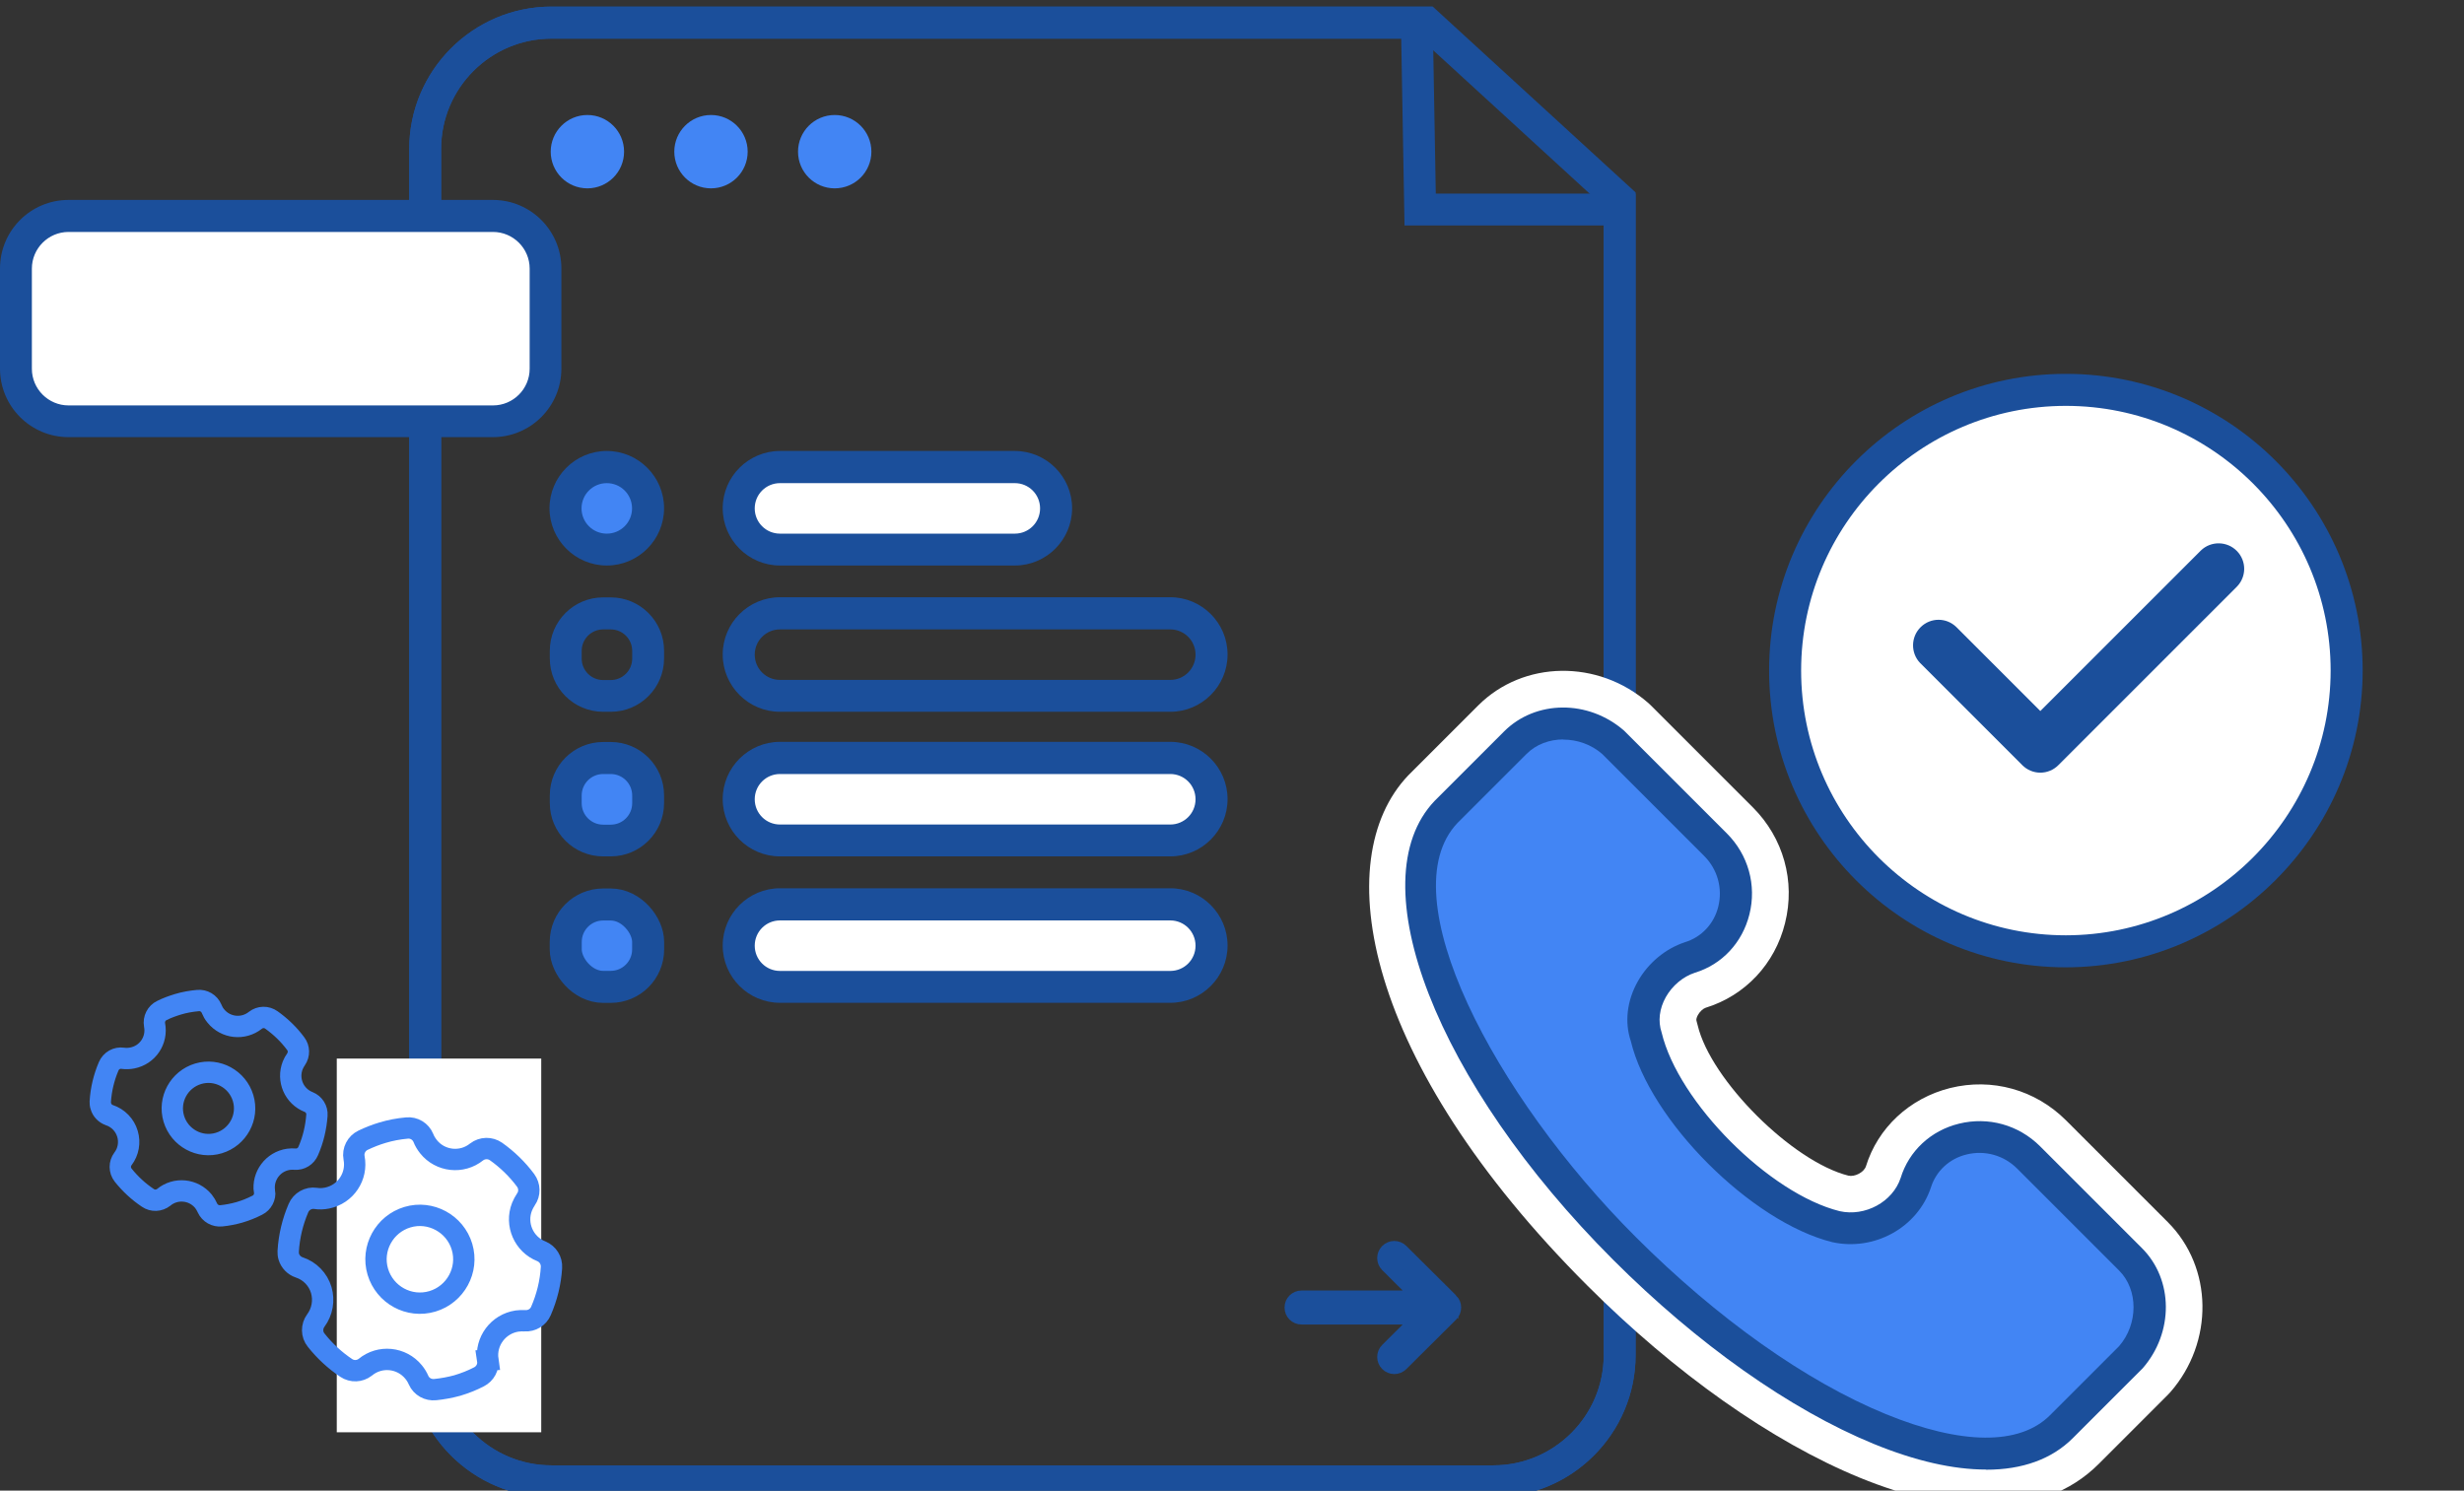 <?xml version="1.0" encoding="UTF-8"?>
<svg id="Layer_1" data-name="Layer 1" xmlns="http://www.w3.org/2000/svg" viewBox="0 0 163.89 99.16">
  <rect x="0" y="0" width="163.89" height="99.16" fill="#333333" stroke="none"/>
  <defs>
    <style>
      .cls-1 {
        fill: #fff;
      }

      .cls-2, .cls-3 {
        fill: #4285f4;
      }

      .cls-4, .cls-5 {
        fill: #1b4f9b;
      }

      .cls-6 {
        fill: none;
        stroke: #4285f4;
        stroke-width: 1.42px;
      }

      .cls-6, .cls-3, .cls-5 {
        stroke-miterlimit: 10;
      }

      .cls-3 {
        stroke-width: 2.13px;
      }

      .cls-3, .cls-5 {
        stroke: #1b4f9b;
      }
    </style>
  </defs>
  <path class="cls-4" d="M99.33,99.6H36.68c-5.22,0-9.46-4.25-9.46-9.46V9.9C27.22,4.69,31.47,.44,36.68,.44h58.6l.22,12.44h13.29s0,77.26,0,77.26c0,5.22-4.25,9.46-9.46,9.46ZM36.68,2.57c-4.05,0-7.34,3.29-7.34,7.34V90.14c0,4.05,3.29,7.34,7.34,7.34h62.65c4.04,0,7.34-3.29,7.34-7.34V15h-13.25s-.22-12.43-.22-12.43H36.68Z"/>
  <path class="cls-4" d="M99.33,99.6H36.68c-5.22,0-9.46-4.25-9.46-9.46V9.9C27.22,4.69,31.47,.44,36.68,.44h58.62l13.49,12.36V90.14c0,5.22-4.25,9.46-9.46,9.46ZM36.68,2.57c-4.05,0-7.34,3.29-7.34,7.34V90.14c0,4.05,3.29,7.34,7.34,7.34h62.65c4.04,0,7.34-3.29,7.34-7.34V13.74l-12.19-11.17H36.68Z"/>
  <rect class="cls-1" x="22.4" y="70.42" width="13.6" height="24.86"/>
  <path class="cls-5" d="M96.5,86.53s0,0,0,0l-3.31-3.29c-.25-.25-.65-.25-.9,0-.25,.25-.25,.65,0,.9l2.22,2.21h-7.94c-.35,0-.63,.28-.63,.63s.28,.63,.63,.63h7.94l-2.22,2.21c-.25,.25-.25,.65,0,.9,.25,.25,.65,.25,.9,0l3.31-3.29s0,0,0,0c.25-.25,.25-.65,0-.9Z"/>
  <g id="Layer_2-2" data-name="Layer 2">
    <path class="cls-6" d="M32.45,90.48c-.18-1.25,.69-2.41,1.94-2.6,.17-.02,.35-.03,.52-.02,.46,.03,.89-.23,1.07-.65,.4-.92,.64-1.89,.7-2.89,.03-.47-.24-.9-.67-1.08-1.17-.46-1.75-1.79-1.29-2.96,.07-.17,.16-.34,.26-.49,.27-.38,.26-.89-.02-1.27-.55-.74-1.22-1.39-1.97-1.92-.39-.27-.91-.26-1.29,.03-.98,.79-2.42,.63-3.2-.35-.14-.18-.26-.37-.34-.58-.18-.44-.63-.71-1.1-.66-.55,.05-1.09,.15-1.62,.31-.44,.13-.87,.3-1.29,.5-.44,.21-.69,.69-.6,1.17,.24,1.24-.56,2.43-1.8,2.68-.25,.05-.51,.06-.76,.02-.48-.07-.95,.2-1.14,.65-.39,.91-.62,1.87-.68,2.86,0,.13,0,.25,.04,.37,.1,.33,.36,.6,.69,.71,.71,.23,1.26,.8,1.47,1.51,.2,.69,.07,1.44-.36,2.02-.29,.39-.29,.93,.02,1.31,.57,.72,1.24,1.34,2,1.85,.39,.26,.9,.24,1.27-.05,.97-.8,2.41-.66,3.21,.32,.14,.17,.25,.35,.33,.54,.19,.43,.64,.68,1.11,.63,.49-.05,.98-.14,1.46-.27,.5-.15,.99-.34,1.45-.58,.41-.21,.65-.65,.58-1.11h0Zm-3.69-3.91c-1.55,.46-3.17-.43-3.63-1.97s.43-3.17,1.97-3.63,3.17,.43,3.63,1.97-.43,3.17-1.97,3.63Z"/>
  </g>
  <g id="Layer_2-3" data-name="Layer 2">
    <path class="cls-6" d="M17.59,79.26c-.15-1.03,.57-1.99,1.6-2.14,.14-.02,.28-.02,.43-.01,.38,.03,.73-.19,.88-.54,.33-.75,.52-1.56,.58-2.38,.03-.38-.2-.74-.55-.88-.97-.38-1.44-1.47-1.06-2.44,.06-.14,.13-.28,.22-.4,.22-.32,.21-.74-.02-1.04-.45-.61-1-1.14-1.62-1.58-.32-.23-.75-.22-1.06,.02-.81,.65-1.99,.52-2.64-.29-.12-.14-.21-.31-.28-.48-.15-.36-.52-.58-.91-.54-.45,.04-.9,.12-1.33,.25-.36,.11-.72,.24-1.06,.41-.36,.17-.56,.57-.49,.96,.2,1.02-.46,2-1.48,2.2-.21,.04-.42,.05-.63,.02-.4-.06-.78,.16-.94,.53-.32,.75-.51,1.54-.56,2.35,0,.1,0,.21,.04,.31,.08,.28,.29,.49,.56,.59,.58,.19,1.04,.66,1.21,1.25,.17,.57,.06,1.19-.3,1.66-.24,.32-.24,.76,.01,1.08,.47,.59,1.02,1.1,1.65,1.52,.32,.22,.74,.2,1.05-.04,.8-.66,1.98-.54,2.64,.26,.11,.14,.2,.29,.27,.45,.16,.35,.53,.56,.92,.52,.41-.04,.81-.12,1.2-.23,.41-.12,.81-.28,1.2-.48,.34-.17,.53-.54,.48-.91h0Zm-3.04-3.22c-1.27,.38-2.61-.35-2.99-1.62s.35-2.61,1.62-2.99,2.61,.35,2.99,1.62c.38,1.27-.35,2.61-1.62,2.99Z"/>
  </g>
  <g>
    <path class="cls-1" d="M137.41,25.94c-10.31,0-18.67,8.36-18.67,18.67s8.36,18.67,18.67,18.67c10.31-.01,18.66-8.36,18.67-18.67,0-10.31-8.36-18.67-18.67-18.67Z"/>
    <path class="cls-4" d="M137.41,64.35c-10.88,0-19.74-8.85-19.74-19.74s8.85-19.74,19.74-19.74,19.74,8.85,19.74,19.74c-.01,10.87-8.87,19.72-19.74,19.74Zm0-37.35c-9.71,0-17.61,7.9-17.61,17.61s7.9,17.61,17.61,17.61c9.7-.01,17.6-7.91,17.61-17.61,0-9.71-7.9-17.61-17.61-17.61Z"/>
  </g>
  <path class="cls-4" d="M135.71,51.4c-.45,0-.88-.18-1.2-.5l-6.79-6.79c-.65-.67-.63-1.75,.04-2.4,.66-.64,1.7-.64,2.36,0l5.59,5.59,10.68-10.68c.67-.65,1.75-.63,2.4,.04,.64,.66,.64,1.7,0,2.36l-11.88,11.88c-.32,.32-.75,.5-1.2,.5Z"/>
  <g>
    <rect class="cls-1" x="49.14" y="31.07" width="21.1" height="5.48" rx="2.74" ry="2.74"/>
    <path class="cls-4" d="M67.5,37.62h-15.62c-2.1,0-3.81-1.71-3.81-3.81s1.71-3.81,3.81-3.81h15.62c2.1,0,3.81,1.71,3.81,3.81s-1.71,3.81-3.81,3.81Zm-15.62-5.48c-.93,0-1.68,.75-1.68,1.68s.75,1.68,1.68,1.68h15.62c.93,0,1.68-.75,1.68-1.68s-.75-1.68-1.68-1.68h-15.62Z"/>
  </g>
  <path class="cls-4" d="M77.84,47.35h-25.96c-2.1,0-3.81-1.71-3.81-3.81s1.71-3.81,3.81-3.81h25.96c2.1,0,3.81,1.71,3.81,3.81s-1.71,3.81-3.81,3.81Zm-25.96-5.48c-.93,0-1.68,.75-1.68,1.68s.75,1.68,1.68,1.68h25.96c.93,0,1.68-.75,1.68-1.68s-.75-1.68-1.68-1.68h-25.96Z"/>
  <g>
    <rect class="cls-1" x="49.14" y="50.43" width="31.44" height="5.48" rx="2.74" ry="2.74"/>
    <path class="cls-4" d="M77.84,56.97h-25.96c-2.1,0-3.81-1.71-3.81-3.81s1.71-3.81,3.81-3.81h25.96c2.1,0,3.81,1.71,3.81,3.81s-1.71,3.81-3.81,3.81Zm-25.96-5.48c-.93,0-1.68,.75-1.68,1.68s.75,1.68,1.68,1.68h25.96c.93,0,1.68-.75,1.68-1.68s-.75-1.68-1.68-1.68h-25.96Z"/>
  </g>
  <g>
    <rect class="cls-1" x="49.14" y="60.16" width="31.44" height="5.48" rx="2.74" ry="2.74"/>
    <path class="cls-4" d="M77.84,66.71h-25.96c-2.1,0-3.81-1.71-3.81-3.81s1.71-3.81,3.81-3.81h25.96c2.1,0,3.81,1.71,3.81,3.81s-1.71,3.81-3.81,3.81Zm-25.96-5.48c-.93,0-1.68,.75-1.68,1.68s.75,1.68,1.68,1.68h25.96c.93,0,1.68-.75,1.68-1.68s-.75-1.68-1.68-1.68h-25.96Z"/>
  </g>
  <g>
    <rect class="cls-2" x="37.62" y="31.07" width="5.48" height="5.48" rx="2.74" ry="2.74" transform="translate(80.73 67.62) rotate(-180)"/>
    <path class="cls-4" d="M40.36,37.62c-2.1,0-3.81-1.71-3.81-3.81s1.71-3.81,3.81-3.81,3.81,1.71,3.81,3.81-1.71,3.81-3.81,3.81Zm0-5.48c-.93,0-1.68,.75-1.68,1.68s.75,1.68,1.68,1.68,1.68-.75,1.68-1.68-.75-1.68-1.68-1.68Z"/>
  </g>
  <path class="cls-4" d="M40.62,47.35h-.5c-1.96,0-3.55-1.59-3.55-3.55v-.51c0-1.96,1.59-3.55,3.55-3.55h.5c1.96,0,3.55,1.59,3.55,3.55v.51c0,1.96-1.59,3.55-3.55,3.55Zm-.5-5.48c-.79,0-1.43,.64-1.43,1.43v.51c0,.79,.64,1.43,1.43,1.43h.5c.79,0,1.43-.64,1.43-1.43v-.51c0-.79-.64-1.43-1.43-1.43h-.5Z"/>
  <g>
    <rect class="cls-2" x="37.62" y="50.43" width="5.48" height="5.48" rx="2.49" ry="2.49" transform="translate(80.73 106.34) rotate(-180)"/>
    <path class="cls-4" d="M40.62,56.97h-.5c-1.96,0-3.55-1.59-3.55-3.55v-.51c0-1.96,1.59-3.55,3.55-3.55h.5c1.96,0,3.55,1.59,3.55,3.55v.51c0,1.96-1.59,3.55-3.55,3.55Zm-.5-5.48c-.79,0-1.43,.64-1.43,1.43v.51c0,.79,.64,1.43,1.43,1.43h.5c.79,0,1.43-.64,1.43-1.43v-.51c0-.79-.64-1.43-1.43-1.43h-.5Z"/>
  </g>
  <rect class="cls-3" x="37.62" y="60.16" width="5.48" height="5.48" rx="2.49" ry="2.49" transform="translate(80.73 125.81) rotate(180)"/>
  <g>
    <rect class="cls-1" x="1.06" y="14.37" width="35.22" height="13.66" rx="3.5" ry="3.5"/>
    <path class="cls-4" d="M32.79,15.43c1.34,0,2.44,1.09,2.44,2.44v6.66c0,1.34-1.09,2.44-2.44,2.44H4.56c-1.34,0-2.44-1.09-2.44-2.44v-6.66c0-1.34,1.09-2.44,2.44-2.44h28.22m0-2.13H4.56c-2.52,0-4.56,2.04-4.56,4.56v6.66c0,2.52,2.04,4.56,4.56,4.56h28.22c2.52,0,4.56-2.04,4.56-4.56v-6.66c0-2.52-2.04-4.56-4.56-4.56h0Z"/>
  </g>
  <g>
    <circle class="cls-2" cx="39.07" cy="10.09" r="2.44"/>
    <circle class="cls-2" cx="47.29" cy="10.09" r="2.44"/>
    <circle class="cls-2" cx="55.52" cy="10.09" r="2.44"/>
  </g>
  <g>
    <path class="cls-2" d="M141.7,83.78l-6.78-6.78c-2.42-2.42-6.54-1.45-7.5,1.69-.73,2.18-3.15,3.39-5.33,2.9-4.84-1.21-11.38-7.5-12.59-12.59-.73-2.18,.73-4.6,2.9-5.33,3.15-.97,4.12-5.08,1.69-7.5l-6.78-6.78c-1.94-1.69-4.84-1.69-6.54,0l-4.6,4.6c-4.6,4.84,.48,17.67,11.86,29.05,11.38,11.38,24.21,16.7,29.05,11.86l4.6-4.6c1.69-1.94,1.69-4.84,0-6.54Z"/>
    <path class="cls-1" d="M132.11,100.19c-2.5,0-5.33-.63-8.41-1.89-5.85-2.4-12.28-6.94-18.12-12.78-14.87-14.87-17.25-28.32-11.92-33.93l4.66-4.66c3.01-3.01,7.98-3.08,11.32-.16l.17,.16,6.78,6.78c2.03,2.03,2.84,4.91,2.14,7.7-.67,2.71-2.65,4.82-5.28,5.63-.16,.05-.39,.25-.52,.49-.08,.15-.12,.3-.09,.38l.08,.3c.87,3.65,6.31,9.07,10.03,10,.41,.09,1.02-.21,1.16-.62,.79-2.56,2.89-4.53,5.6-5.21,2.79-.69,5.66,.11,7.7,2.14l6.78,6.78c3.01,3.01,3.08,7.98,.16,11.32l-.16,.17-4.6,4.6c-1.87,1.87-4.41,2.81-7.46,2.81Zm-28.14-48.56c-.29,0-.55,.09-.7,.25l-4.6,4.6c-2.39,2.52,.98,13.22,11.86,24.1,5.2,5.2,10.82,9.19,15.83,11.25,3.88,1.6,7.05,1.83,8.27,.61l4.49-4.49c.46-.58,.44-1.36,.1-1.69l-6.78-6.78c-.41-.41-.88-.34-1.06-.3-.23,.06-.52,.2-.62,.55-1.29,3.89-5.43,6.18-9.43,5.29-6.34-1.58-13.64-8.86-15.2-15.06-.59-1.92-.34-4.05,.68-5.87,.98-1.74,2.61-3.1,4.49-3.72,.43-.13,.57-.42,.62-.65,.05-.18,.11-.65-.3-1.06l-6.67-6.67c-.31-.24-.67-.35-.99-.35Z"/>
  </g>
  <g>
    <path class="cls-2" d="M141.7,83.78l-6.78-6.78c-2.42-2.42-6.54-1.45-7.5,1.69-.73,2.18-3.15,3.39-5.33,2.9-4.84-1.21-11.38-7.5-12.59-12.59-.73-2.18,.73-4.6,2.9-5.33,3.15-.97,4.12-5.08,1.69-7.5l-6.78-6.78c-1.94-1.69-4.84-1.69-6.54,0l-4.6,4.6c-4.6,4.84,.48,17.67,11.86,29.05,11.38,11.38,24.21,16.7,29.05,11.86l4.6-4.6c1.69-1.94,1.69-4.84,0-6.54Z"/>
    <path class="cls-4" d="M132.09,97.76c-2.17,0-4.69-.57-7.47-1.71-5.55-2.28-11.71-6.63-17.32-12.24-11.76-11.76-16.98-25.17-11.88-30.53l4.62-4.62c2.1-2.1,5.61-2.13,7.99-.05l6.83,6.83c1.42,1.42,1.99,3.44,1.5,5.39-.47,1.88-1.82,3.33-3.63,3.88-.79,.26-1.5,.86-1.93,1.62-.43,.77-.53,1.6-.28,2.35,1.11,4.66,7.18,10.73,11.84,11.89,1.69,.38,3.53-.61,4.06-2.21,.55-1.79,2-3.15,3.88-3.61,1.95-.48,3.96,.08,5.39,1.5l6.78,6.78c2.1,2.1,2.12,5.61,.05,7.99l-4.65,4.65c-1.4,1.4-3.36,2.1-5.76,2.1Zm-28.11-48.57c-.91,0-1.8,.32-2.44,.96l-4.6,4.6c-4.56,4.8,2.44,18.13,11.86,27.54,5.42,5.42,11.33,9.61,16.63,11.78,5.03,2.06,8.91,2.09,10.92,.08l4.6-4.6c1.27-1.46,1.29-3.74,0-5.03l-6.78-6.78c-.89-.89-2.15-1.24-3.37-.94-1.15,.28-2.03,1.11-2.37,2.2-.89,2.67-3.77,4.25-6.57,3.63-5.39-1.35-12.13-8.1-13.39-13.38-.42-1.24-.26-2.68,.47-3.97,.69-1.22,1.83-2.17,3.13-2.6,1.11-.34,1.94-1.23,2.22-2.37,.3-1.22-.05-2.48-.94-3.37l-6.78-6.78c-.73-.64-1.67-.96-2.59-.96Z"/>
  </g>
</svg>